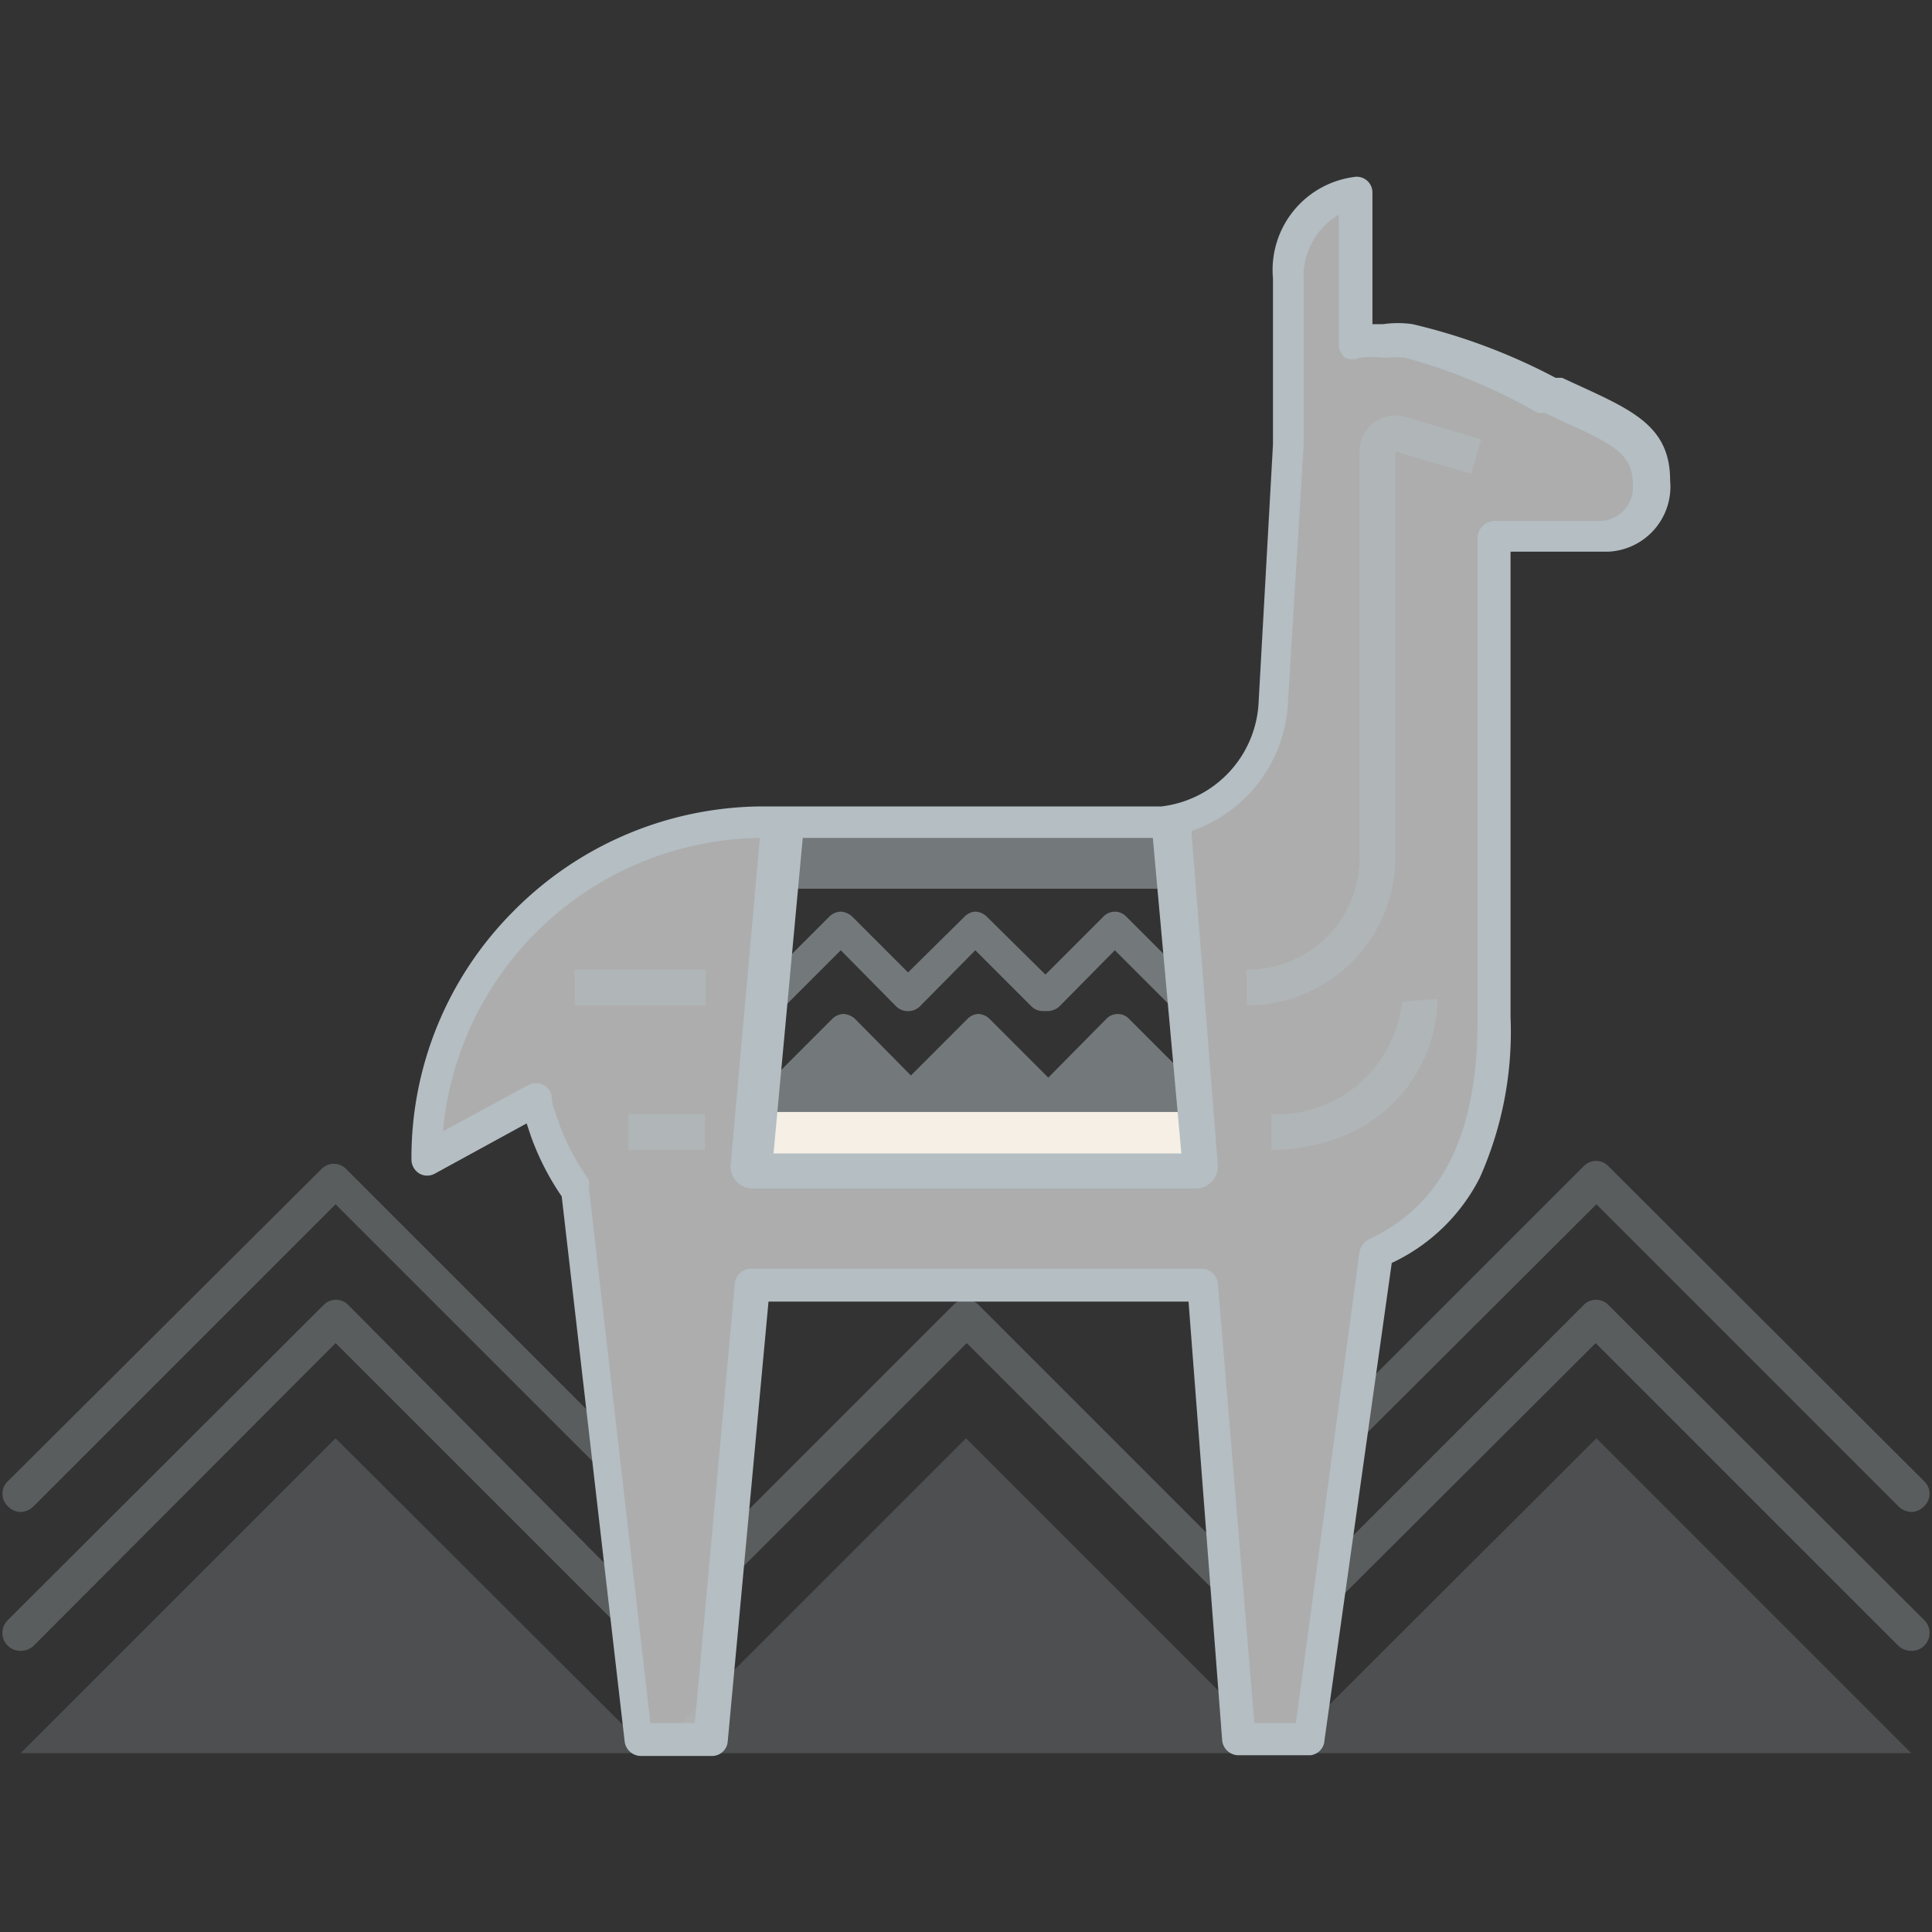 <?xml version="1.0" encoding="UTF-8"?> <svg xmlns="http://www.w3.org/2000/svg" viewBox="0 0 27 27"><rect x="0" y="0" width="27" height="27" fill="#333333" stroke="none"/><defs><style>.cls-1,.cls-5{fill:#b4bec3;}.cls-1,.cls-6{opacity:0.5;}.cls-2{opacity:0.6;}.cls-3{fill:#fff;}.cls-4{fill:#f5efe6;}.cls-7{opacity:0.3;}.cls-8{opacity:0.2;}</style></defs><g id="Layer_2" data-name="Layer 2"><rect class="cls-1" x="10.93" y="11.53" width="5.46" height="0.89"></rect><path class="cls-1" d="M16.52,14.13a.22.22,0,0,1-.15-.06l-.79-.79-.78.79a.25.25,0,0,1-.16.06h-.06a.23.23,0,0,1-.16-.06l-.79-.79-.78.79a.24.24,0,0,1-.32,0l-.78-.79-.79.79a.21.21,0,0,1-.31,0,.22.22,0,0,1,0-.32l.94-.94a.24.24,0,0,1,.16-.07.26.26,0,0,1,.16.07l.78.78.79-.78a.23.23,0,0,1,.15-.07.24.24,0,0,1,.16.07l.82.81.81-.81a.22.22,0,0,1,.32,0l.94.94a.22.22,0,0,1,0,.32A.23.23,0,0,1,16.52,14.13Z"></path><path class="cls-1" d="M16.52,15.58c-.05,0,.27.25.23.2l-.07.32-.41.09a2.14,2.14,0,0,1-.51,0l-.5.06a1.5,1.5,0,0,1-.43,0l-.53-.06-.7,0a3.64,3.64,0,0,1-.66,0,1.06,1.06,0,0,1-.35-.09l-.73.09H10.69c-.08.09,0-.6,0-.69a.22.22,0,0,1,0-.32l.94-.94a.24.24,0,0,1,.16-.07.26.26,0,0,1,.16.07l.78.79.79-.79a.23.23,0,0,1,.15-.07.24.24,0,0,1,.16.07l.82.82.81-.82a.22.22,0,0,1,.32,0l.94.94a.22.22,0,0,1,0,.32A.24.24,0,0,1,16.52,15.58Z"></path><g class="cls-2"><path class="cls-3" d="M22.83,6.78c0-.43-.23-.56-1-.91l-.23-.11-.1,0A7.89,7.89,0,0,0,19.64,5h0a1.53,1.53,0,0,0-.3,0A1.14,1.14,0,0,0,19,5a.26.26,0,0,1-.21,0,.23.23,0,0,1-.09-.19V3a1,1,0,0,0-.49.92V6.2h0L18,9.81a2,2,0,0,1-1.78,1.9h0s0,0,0,0a1.93,1.93,0,0,0,0,.24v.06s0,.09,0,.1l0,.17c.05.22.1.43.16.65s.15.62.22.93a4.33,4.33,0,0,1,.14,1.75c-.18.73-.9.85-1.55.8-.24,0-.47-.06-.71-.07a9.2,9.2,0,0,0-1.05,0,9,9,0,0,1-2.43-.12.74.74,0,0,1-.54-.72A19,19,0,0,1,11,11.71h-.41a4.51,4.51,0,0,0-4.42,4.1l1.2-.65a.23.23,0,0,1,.2,0,.22.22,0,0,1,.12.16c0,.13.07.27.11.4a3.36,3.36,0,0,0,.41.77.21.21,0,0,1,0,.11l.86,7.48h.62l.56-6.15a.23.23,0,0,1,.23-.2h6.3a.23.23,0,0,1,.22.21l.48,6.13h.58l.93-6.59a.23.23,0,0,1,.13-.17c1-.47,1.51-1.42,1.51-3.09l0-6.72a.24.24,0,0,1,.23-.23h1.49a.47.47,0,0,0,.45-.49Z"></path><path class="cls-3" d="M21.87,5.75l-.36-.16a7.6,7.6,0,0,0-1.85-.72,1,1,0,0,0-.34,0,1.21,1.21,0,0,0-.36.07.08.08,0,0,1-.08,0,.08.08,0,0,1-.05-.08v-2l-.17.08a1.12,1.12,0,0,0-.56,1V6.2l-.21,3.6a1.85,1.85,0,0,1-1.67,1.78h0a1,1,0,0,1,0,.17v.08h0a2.09,2.09,0,0,0,1.89-2l.2-3.58V3.89a1.05,1.05,0,0,1,.23-.68v1.6a.36.36,0,0,0,.15.29.36.36,0,0,0,.32,0,.93.93,0,0,1,.29,0,.94.94,0,0,1,.28,0,8.52,8.52,0,0,1,1.81.71l.33.16c.8.36.94.45.94.82a.34.34,0,0,1-.09.25.38.38,0,0,1-.23.11H20.89a.39.39,0,0,0-.25.1.37.37,0,0,0-.1.25l0,6.72c0,1.62-.44,2.53-1.43,3a.36.36,0,0,0-.21.27L18,24h-.36l-.46-6a.36.36,0,0,0-.35-.33h-6.3a.34.34,0,0,0-.35.32l-.56,6H9.25l-.86-7.38a.25.25,0,0,0-.06-.16,3.49,3.49,0,0,1-.39-.74,2.79,2.79,0,0,1-.1-.39.39.39,0,0,0-.2-.25.37.37,0,0,0-.31,0l-1,.54a4.42,4.42,0,0,1,4.27-3.76H11c0-.07,0-.14.06-.22v0H10.6A4.65,4.65,0,0,0,6.07,15.8l0,.23,1.4-.76a.09.09,0,0,1,.09,0,.13.13,0,0,1,0,.07,3.31,3.31,0,0,0,.12.42,2.91,2.91,0,0,0,.42.8l0,.05L9,24.21h.84l.58-6.27c0-.05,0-.09.12-.09h6.28a.11.11,0,0,1,.1.1l.47,6.13v.12h.8l1-6.7a.16.16,0,0,1,.06-.08c1.09-.49,1.58-1.47,1.58-3.2l0-6.72a.1.1,0,0,1,.1-.1h1.5a.6.6,0,0,0,.41-.2A.58.58,0,0,0,23,6.78C23,6.25,22.61,6.09,21.87,5.75Z"></path></g><rect class="cls-4" x="10.64" y="15.54" width="6.12" height="0.87"></rect><path class="cls-5" d="M16.64,11.48h-6l-.43,4.81a.31.31,0,0,0,.3.32h6.21a.31.31,0,0,0,.3-.32Zm-5.83,4.64.43-4.64h4.85l.42,4.64Z"></path><path class="cls-5" d="M18.31,24.53h-1a.23.23,0,0,1-.23-.21l-.47-6.13H10.74l-.57,6.15a.22.22,0,0,1-.22.2h-1a.23.23,0,0,1-.22-.2l-.88-7.62a3.7,3.7,0,0,1-.43-.84l-.06-.18-1.28.7a.22.22,0,0,1-.22,0,.23.23,0,0,1-.11-.2,4.87,4.87,0,0,1,1.42-3.46,4.92,4.92,0,0,1,3.45-1.47h5.61a1.54,1.54,0,0,0,1.36-1.47h0l.2-3.59V3.89a1.31,1.31,0,0,1,1.16-1.42.22.22,0,0,1,.23.22V4.53h.15a1.44,1.44,0,0,1,.41,0,8.34,8.34,0,0,1,2,.75l.09,0,.24.11c.76.35,1.27.58,1.27,1.32a.91.91,0,0,1-.87,1H21.11l0,6.5a5,5,0,0,1-.43,2.25,2.63,2.63,0,0,1-1.23,1.19l-.94,6.67A.22.22,0,0,1,18.31,24.53Zm-.78-.45h.58L19,17.49a.25.25,0,0,1,.13-.17c1-.47,1.52-1.42,1.52-3.09l0-6.72a.24.24,0,0,1,.23-.23h1.49a.47.47,0,0,0,.45-.49h0c0-.43-.22-.56-1-.91l-.23-.11-.1,0A7.89,7.89,0,0,0,19.64,5h0a1.53,1.53,0,0,0-.3,0A1.3,1.3,0,0,0,19,5a.24.24,0,0,1-.2,0,.23.23,0,0,1-.09-.19V3a1,1,0,0,0-.49.92V6.2h0L18,9.81a2,2,0,0,1-1.78,1.9H10.61a4.51,4.51,0,0,0-4.42,4.1l1.2-.65a.23.23,0,0,1,.2,0,.22.22,0,0,1,.12.16c0,.13.07.27.11.4a3.36,3.36,0,0,0,.41.77.36.36,0,0,1,0,.11l.86,7.48h.62l.56-6.15a.23.23,0,0,1,.22-.2h6.31a.23.23,0,0,1,.22.21Z"></path><path class="cls-1" d="M17.42,14.05v-.5A1.56,1.56,0,0,0,19,12V6.31a.5.5,0,0,1,.65-.48l1.05.31-.14.48-1.06-.31V12A2.07,2.07,0,0,1,17.42,14.05Z"></path><path class="cls-1" d="M19.59,14a1.75,1.75,0,0,1-1.82,1.57v.5a2.56,2.56,0,0,0,.75-.11,2.1,2.1,0,0,0,1.57-2Z"></path><g class="cls-6"><rect class="cls-5" x="8.03" y="13.55" width="1.83" height="0.5"></rect></g><g class="cls-6"><rect class="cls-5" x="8.78" y="15.57" width="1.07" height="0.5"></rect></g><g class="cls-7"><path class="cls-5" d="M8.68,22.44c0-.12,0-.24,0-.36L4.87,18.24a.24.24,0,0,0-.35,0L.11,22.64a.25.25,0,0,0,0,.36.24.24,0,0,0,.18.07A.26.26,0,0,0,.47,23l4.22-4.23,4,4C8.66,22.64,8.68,22.54,8.68,22.44Z"></path><path class="cls-5" d="M17.06,21.62l-3.38-3.38a.25.25,0,0,0-.36,0l-3.1,3.1c0,.14,0,.29,0,.43s0,.06,0,.09,0,.14,0,.2l3.29-3.29,3.57,3.57C17.06,22.1,17.06,21.86,17.06,21.62Z"></path><path class="cls-5" d="M26.89,22.64l-4.41-4.4a.24.24,0,0,0-.35,0l-3.58,3.58c0,.23,0,.46,0,.69l3.75-3.74L26.53,23a.26.26,0,0,0,.18.07.24.24,0,0,0,.18-.07A.25.25,0,0,0,26.89,22.64Z"></path></g><g class="cls-7"><path class="cls-5" d="M8.34,20a.76.76,0,0,1,0-.16l-3.5-3.5a.24.24,0,0,0-.35,0L.11,20.7a.24.24,0,0,0,0,.35.25.25,0,0,0,.18.08.27.27,0,0,0,.18-.08l4.22-4.22L8.4,20.54C8.38,20.34,8.35,20.15,8.34,20Z"></path><path class="cls-5" d="M26.89,20.7l-4.41-4.4a.24.24,0,0,0-.35,0L19,19.43c0,.25,0,.5-.05.75l3.36-3.35,4.22,4.22a.27.27,0,0,0,.18.08.25.25,0,0,0,.18-.08A.24.24,0,0,0,26.89,20.7Z"></path></g><g class="cls-8"><polyline class="cls-5" points="9.1 24.5 4.69 20.1 0.29 24.5"></polyline><polyline class="cls-5" points="17.9 24.5 13.5 20.1 9.1 24.5"></polyline><polyline class="cls-5" points="26.71 24.5 22.31 20.1 17.9 24.5"></polyline></g></g></svg> 